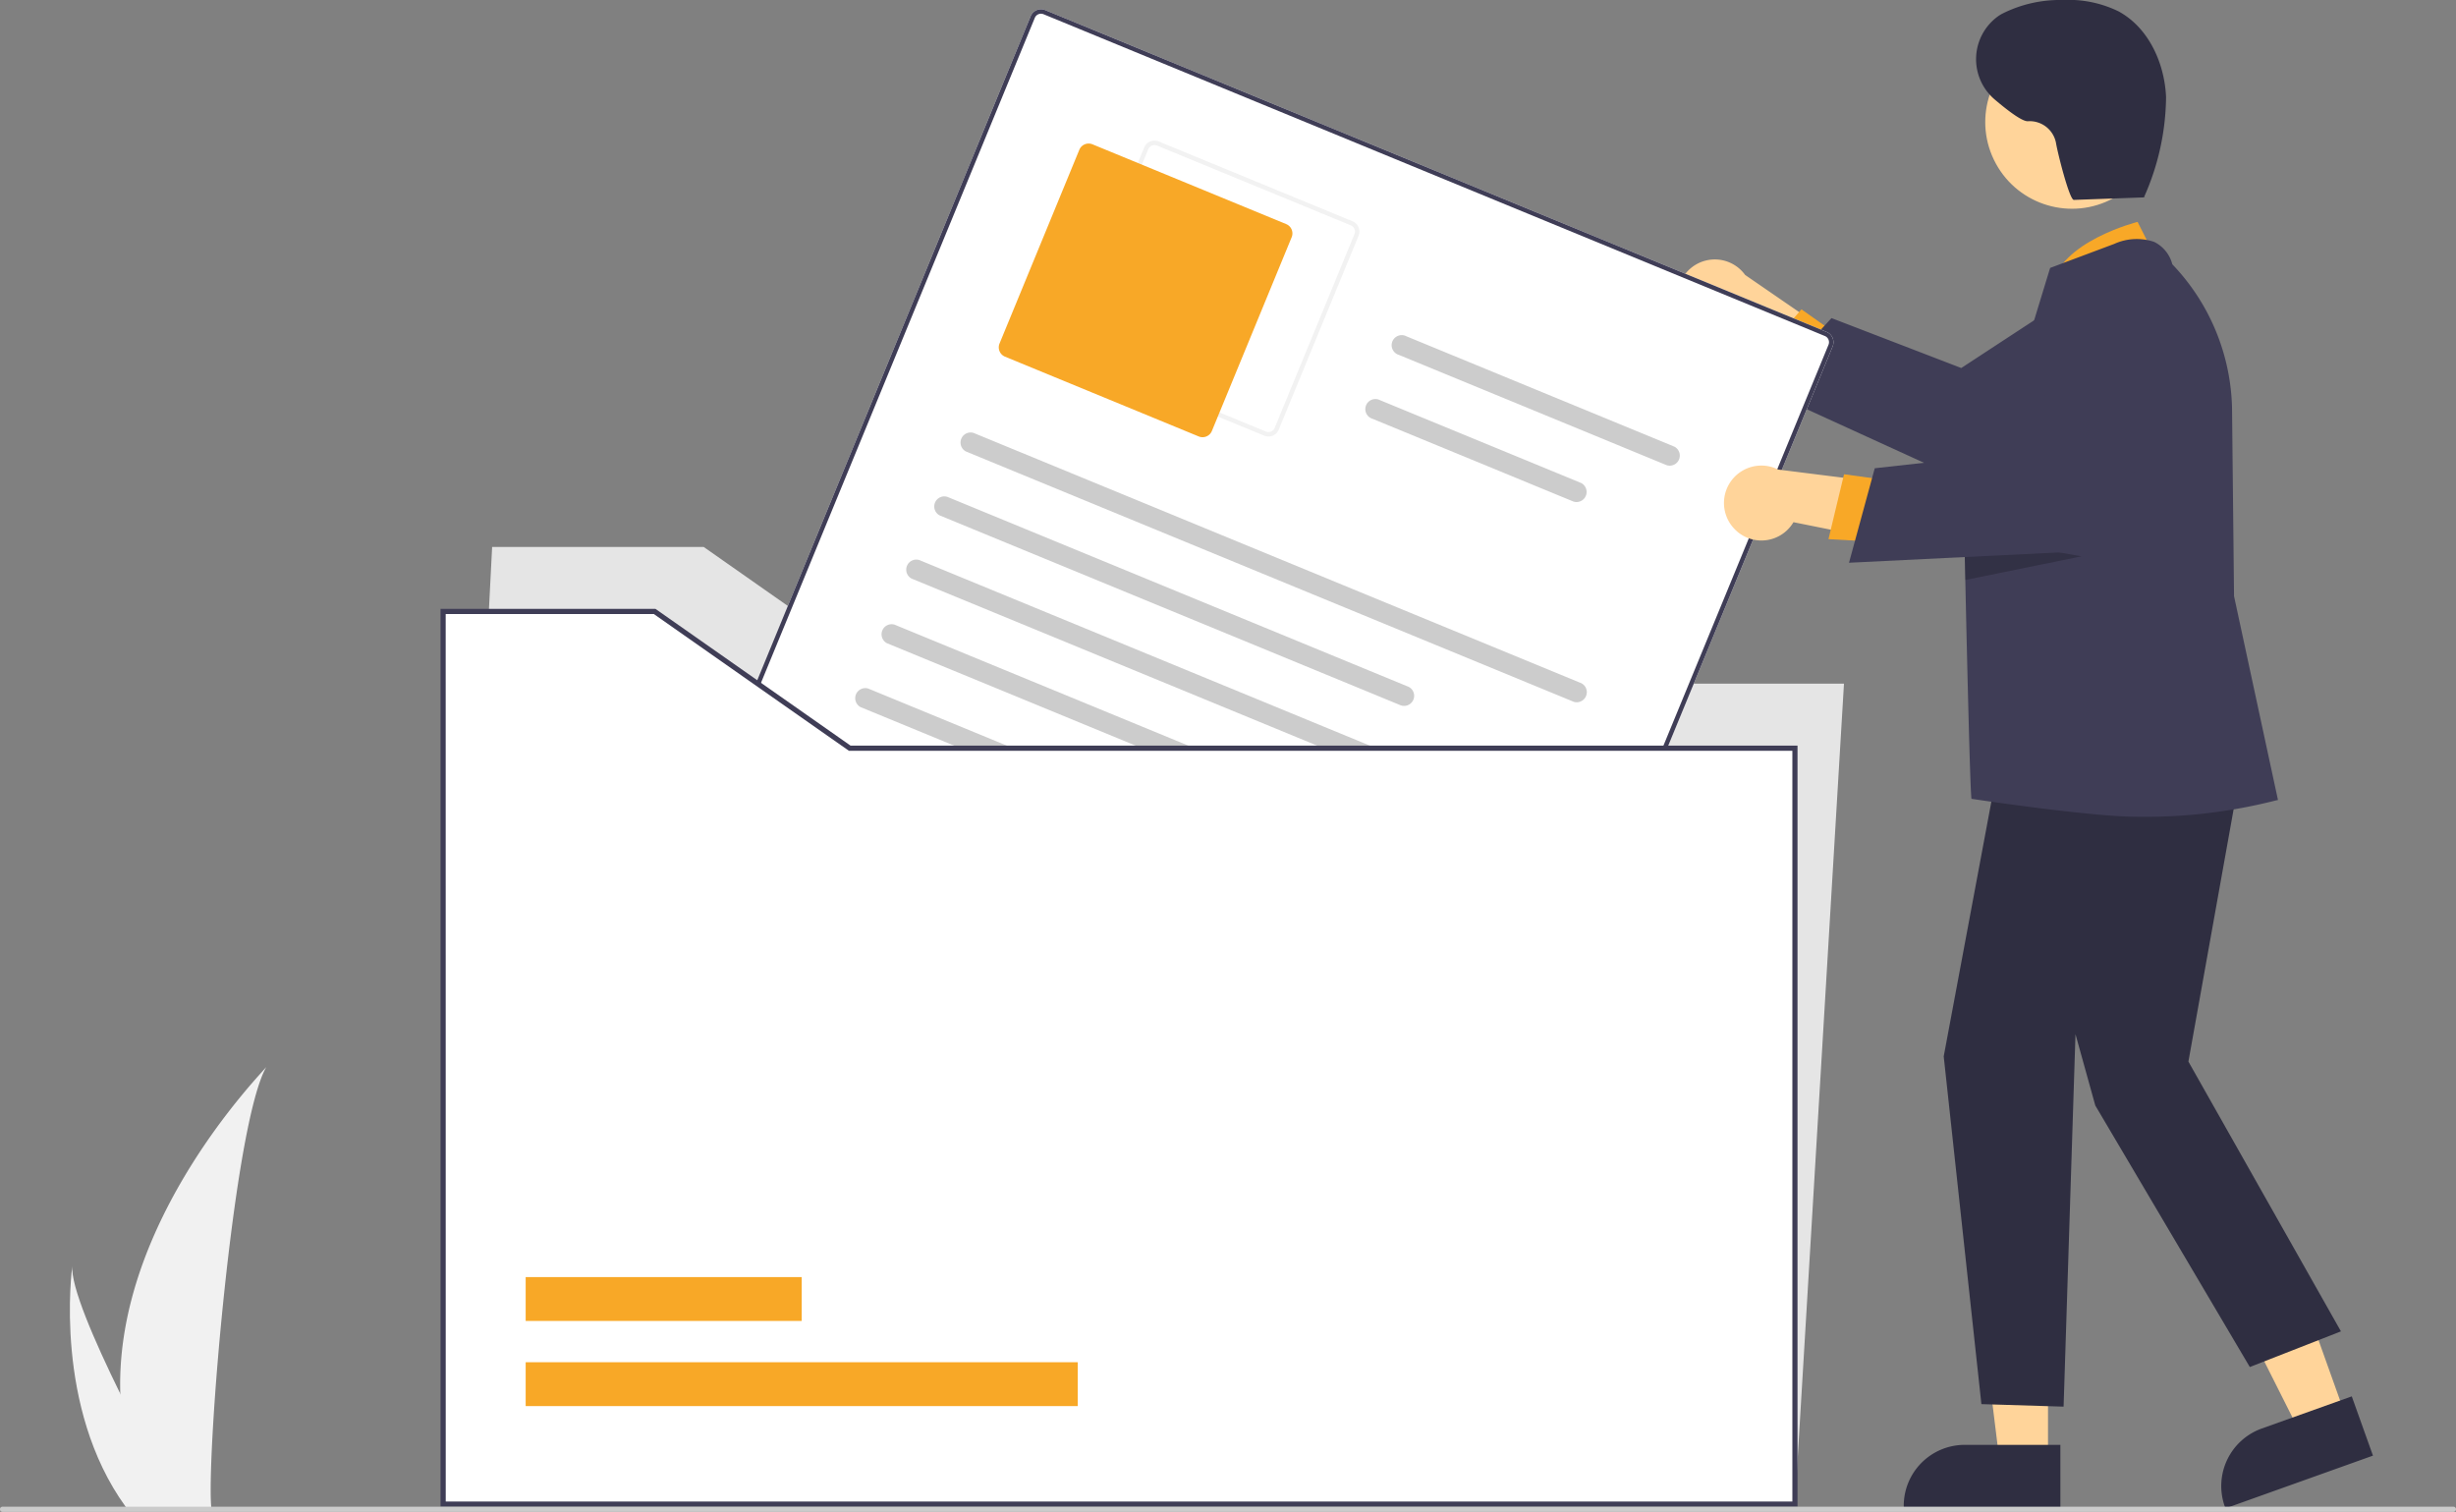 <svg id="グループ_95" data-name="グループ 95" xmlns="http://www.w3.org/2000/svg" width="194.949" height="120" viewBox="0 0 194.949 120">
  <rect x="0" y="0" width="194.949" height="120" fill="#808080" stroke="none"/>
  <path id="Path_133" data-name="Path 133" d="M170.587,596.48a32.437,32.437,0,0,0,1.515,8.966c.02.067.043.134.065.2h5.655c-.006-.06-.012-.128-.018-.2-.377-4.334,1.777-30.4,4.376-34.911C181.953,570.9,170.149,582.708,170.587,596.48Z" transform="translate(-161.038 -485.852)" fill="#f1f1f1"/>
  <path id="Path_134" data-name="Path 134" d="M155.518,666.715c.047.067.1.135.147.2h4.242l-.113-.2c-.7-1.265-2.775-5.046-4.7-8.966-2.068-4.213-3.967-8.585-3.807-10.168C151.237,647.938,149.8,658.818,155.518,666.715Z" transform="translate(-145.544 -547.121)" fill="#f1f1f1"/>
  <path id="パス_298" data-name="パス 298" d="M774.421,261.653a2.954,2.954,0,0,0,4.309,1.394l8.187,6.567.507-5.43-7.852-5.4a2.969,2.969,0,0,0-5.15,2.873Z" transform="translate(-641.05 -236.962)" fill="#ffd49a"/>
  <path id="パス_299" data-name="パス 299" d="M687.88,122.062l-3.056-2.159-3.466,4,4.032,2.389Z" transform="translate(-541.831 -95.35)" fill="#f8a827"/>
  <path id="パス_300" data-name="パス 300" d="M813.482,267.275l10.3,3.962,9.913-6.491a5.042,5.042,0,0,1,6.511,7.589l-.089.1-15.247,8.174L808.215,273Z" transform="translate(-668.103 -242.027)" fill="#3f3d56"/>
  <path id="パス_301" data-name="パス 301" d="M279.064,287.973H171.76L175.651,212h16.792l15.484,10.853h75.028Z" transform="translate(-136.587 -168.587)" fill="#e5e5e5"/>
  <path id="パス_302" data-name="パス 302" d="M448.517,256.07,386.5,230.529a.886.886,0,0,1-.481-1.155l28.1-68.238a.886.886,0,0,1,1.155-.481l62.02,25.542a.886.886,0,0,1,.481,1.155l-28.1,68.238A.886.886,0,0,1,448.517,256.07Z" transform="translate(-332.307 -159.852)" fill="#fff"/>
  <path id="パス_303" data-name="パス 303" d="M448.517,256.07,386.5,230.529a.886.886,0,0,1-.481-1.155l28.1-68.238a.886.886,0,0,1,1.155-.481l62.02,25.542a.886.886,0,0,1,.481,1.155l-28.1,68.238A.886.886,0,0,1,448.517,256.07Zm-33.378-95.089a.532.532,0,0,0-.693.289l-28.1,68.238a.532.532,0,0,0,.289.693l62.02,25.542a.532.532,0,0,0,.693-.289l28.1-68.239a.532.532,0,0,0-.289-.693Z" transform="translate(-332.307 -159.852)" fill="#3f3d56"/>
  <path id="パス_304" data-name="パス 304" d="M552.169,234.918l-15.382-6.335a.886.886,0,0,1-.481-1.155l6.335-15.382a.886.886,0,0,1,1.155-.481l15.382,6.335a.886.886,0,0,1,.481,1.155l-6.335,15.382A.886.886,0,0,1,552.169,234.918Zm-8.508-23.026a.532.532,0,0,0-.693.289l-6.335,15.382a.532.532,0,0,0,.289.693l15.382,6.335A.532.532,0,0,0,553,234.3l6.335-15.382a.532.532,0,0,0-.289-.693Z" transform="translate(-451.821 -200.338)" fill="#f2f2f2"/>
  <path id="パス_305" data-name="パス 305" d="M527.021,235.884l-15.382-6.335a.8.8,0,0,1-.433-1.04l6.335-15.382a.8.8,0,0,1,1.04-.433l15.382,6.335a.8.8,0,0,1,.433,1.04l-6.335,15.382a.8.8,0,0,1-1.04.433Z" transform="translate(-431.867 -201.241)" fill="#f8a827"/>
  <path id="パス_306" data-name="パス 306" d="M544.61,345.855,496.5,326.042a.8.8,0,0,1,.607-1.473l48.111,19.813a.8.8,0,1,1-.607,1.473Z" transform="translate(-419.827 -290.207)" fill="#ccc"/>
  <path id="パス_307" data-name="パス 307" d="M522.789,365.843,486.3,350.814a.8.8,0,0,1,.607-1.473L523.4,364.37a.8.8,0,1,1-.607,1.473Z" transform="translate(-411.714 -309.906)" fill="#ccc"/>
  <path id="パス_308" data-name="パス 308" d="M685.546,297.347l-21.273-8.761a.8.8,0,1,1,.607-1.473l21.273,8.761a.8.8,0,0,1-.607,1.473Z" transform="translate(-553.244 -260.421)" fill="#ccc"/>
  <path id="パス_309" data-name="パス 309" d="M670.035,319.933l-15.964-6.575a.8.8,0,1,1,.607-1.473l15.964,6.574a.8.8,0,0,1-.607,1.473Z" transform="translate(-545.131 -280.12)" fill="#ccc"/>
  <path id="パス_310" data-name="パス 310" d="M524.206,395.4,476.1,375.587a.8.8,0,1,1,.607-1.473l48.111,19.813a.8.8,0,1,1-.607,1.473Z" transform="translate(-403.602 -329.606)" fill="#ccc"/>
  <path id="パス_311" data-name="パス 311" d="M502.385,415.388,465.893,400.36a.8.8,0,0,1,.607-1.473l36.492,15.028a.8.8,0,1,1-.607,1.473Z" transform="translate(-395.489 -349.306)" fill="#ccc"/>
  <path id="パス_312" data-name="パス 312" d="M503.8,444.945l-48.111-19.813a.8.8,0,0,1,.607-1.473l48.111,19.813a.8.8,0,1,1-.607,1.473Z" transform="translate(-387.376 -369.006)" fill="#ccc"/>
  <path id="パス_313" data-name="パス 313" d="M493.6,469.718,445.489,449.9a.8.8,0,1,1,.607-1.473l48.111,19.813a.8.8,0,0,1-.607,1.473Z" transform="translate(-379.263 -388.705)" fill="#ccc"/>
  <path id="パス_314" data-name="パス 314" d="M566.484,533.471a17.35,17.35,0,0,0,2.886-.088,6.24,6.24,0,0,0,2.517-.693,2.392,2.392,0,0,0,1.192-1.809,1.684,1.684,0,0,0-1.019-1.707,2.009,2.009,0,0,0-2.038.286,2.654,2.654,0,0,0-.911,2.12,4.884,4.884,0,0,0,2.777,3.94,2.972,2.972,0,0,0,4.253-1.776c.086-.393-.449-.53-.673-.277a1.786,1.786,0,0,0,2.493,2.549l-.6-.248a4.3,4.3,0,0,0,2.956,3.123,3.987,3.987,0,0,0,1.1.168,4.7,4.7,0,0,1,1.351.37l3.122,1.017c.459.15.75-.547.288-.7l-2.827-.921c-.471-.154-.941-.311-1.414-.461a8.358,8.358,0,0,0-1.06-.112,3.54,3.54,0,0,1-2.768-2.589.382.382,0,0,0-.6-.248,1.034,1.034,0,1,1-1.438-1.486l-.673-.277a2.173,2.173,0,0,1-2.829,1.325,4.285,4.285,0,0,1-2.588-2.745,2.214,2.214,0,0,1,.161-1.762,1.319,1.319,0,0,1,1.382-.677.947.947,0,0,1,.809,1.038,1.693,1.693,0,0,1-.943,1.283,6.12,6.12,0,0,1-2.233.535,16.146,16.146,0,0,1-2.575.073c-.482-.024-.579.725-.092.75Z" transform="translate(-475.617 -452.836)" fill="#6c63ff"/>
  <path id="パス_315" data-name="パス 315" d="M279.064,247.853v60H171.76V237h16.792l15.483,10.853Z" transform="translate(-136.587 -188.468)" fill="#fff"/>
  <rect id="長方形_70" data-name="長方形 70" width="43.823" height="3.481" transform="translate(41.726 108.123)" fill="#f8a827"/>
  <rect id="長方形_71" data-name="長方形 71" width="21.911" height="3.481" transform="translate(41.726 101.365)" fill="#f8a827"/>
  <path id="パス_316" data-name="パス 316" d="M402.473,464.263H294.76V393h17.061l15.484,10.853h75.168Zm-107.3-.41H402.064v-59.59H327.176L311.692,393.41H295.169Z" transform="translate(-259.792 -344.672)" fill="#3f3d56"/>
  <path id="パス_317" data-name="パス 317" d="M868.9,494.251l-3.631,1.3-6.733-13.387,5.359-1.915Z" transform="translate(-682.726 -381.902)" fill="#ffd49a"/>
  <path id="パス_318" data-name="パス 318" d="M985.338,707.119l-.053-.148a4.845,4.845,0,0,1,2.928-6.186l7.151-2.555,1.682,4.705Z" transform="translate(-808.688 -587.398)" fill="#2f2e41"/>
  <path id="パス_319" data-name="パス 319" d="M771.752,508.418H767.9l-1.834-14.872h5.691Z" transform="translate(-609.189 -392.479)" fill="#ffd49a"/>
  <path id="パス_320" data-name="パス 320" d="M874.37,722.02H861.937v-.157a4.839,4.839,0,0,1,4.839-4.839h7.594Z" transform="translate(-710.824 -602.343)" fill="#2f2e41"/>
  <path id="パス_321" data-name="パス 321" d="M927.784,246.319l-1.677-3.313s-6.247,1.565-6.815,5.186Z" transform="translate(-756.434 -225.394)" fill="#f8a827"/>
  <path id="パス_322" data-name="パス 322" d="M777.417,284.756l-4.56,25.448,12.108,21.413-7.234,2.83L765.466,313.69l-1.573-5.661-.944,29.563-6.524-.2-2.991-27.6,4.8-25.662Z" transform="translate(-599.148 -225.944)" fill="#2f2e41"/>
  <path id="パス_323" data-name="パス 323" d="M906.9,277.894l-.158-14.923A17.047,17.047,0,0,0,902,251.555a2.725,2.725,0,0,0-1.447-1.779,4.312,4.312,0,0,0-3.156.16l-5.091,1.908-.024.07c-.054.16-5.19,17.015-6.48,21.245-.184.607-.289.954-.289.954s.02.978.056,2.5c.114,5.23.383,16.881.491,17.37,0,0,9.4,1.425,13.126,1.425a41.953,41.953,0,0,0,11.048-1.3l.154-.032Z" transform="translate(-729.57 -230.579)" fill="#3f3d56"/>
  <circle id="楕円形_57" data-name="楕円形 57" cx="6.882" cy="6.882" r="6.882" transform="translate(155.126 6.949) rotate(-28.663)" fill="#ffd49a"/>
  <path id="パス_324" data-name="パス 324" d="M894.8,366.508l-9.231,1.877c-.036-1.521-.056-2.5-.056-2.5s.106-.347.289-.954Z" transform="translate(-729.57 -322.351)" opacity="0.2"/>
  <path id="パス_325" data-name="パス 325" d="M793.287,342.692a2.954,2.954,0,0,0,4.467-.743l10.29,2.067L806,338.96l-9.458-1.188a2.969,2.969,0,0,0-3.252,4.919Z" transform="translate(-655.395 -300.502)" fill="#ffd49a"/>
  <path id="パス_326" data-name="パス 326" d="M713.694,184.332l-3.706-.512-1.236,5.15,4.679.268Z" transform="translate(-563.614 -146.178)" fill="#f8a827"/>
  <path id="パス_327" data-name="パス 327" d="M842.757,283.7l10.966-1.217,5.818-10.322a5.042,5.042,0,0,1,9.271,3.745l-.033.128L859,290.3l-18.287.9Z" transform="translate(-693.945 -246.534)" fill="#3f3d56"/>
  <path id="パス_328" data-name="パス 328" d="M903.438,172.662l-5.712.205c-.348.012-1.293-3.745-1.417-4.525a2.127,2.127,0,0,0-2.219-1.721c-.428.04-1.506-.758-2.618-1.7a4.2,4.2,0,0,1,.318-6.686q.1-.062.187-.114A10.165,10.165,0,0,1,896.83,157a9.076,9.076,0,0,1,4.424.892c2.4,1.29,3.68,4.11,3.792,6.834a19.879,19.879,0,0,1-1.752,7.928" transform="translate(-733.111 -157)" fill="#2f2e41"/>
  <path id="パス_329" data-name="パス 329" d="M318.744,741.41H124.2a.2.2,0,1,1,0-.41H318.744a.2.2,0,0,1,0,.41Z" transform="translate(-124 -621.41)" fill="#cbcbcb"/>
</svg>

